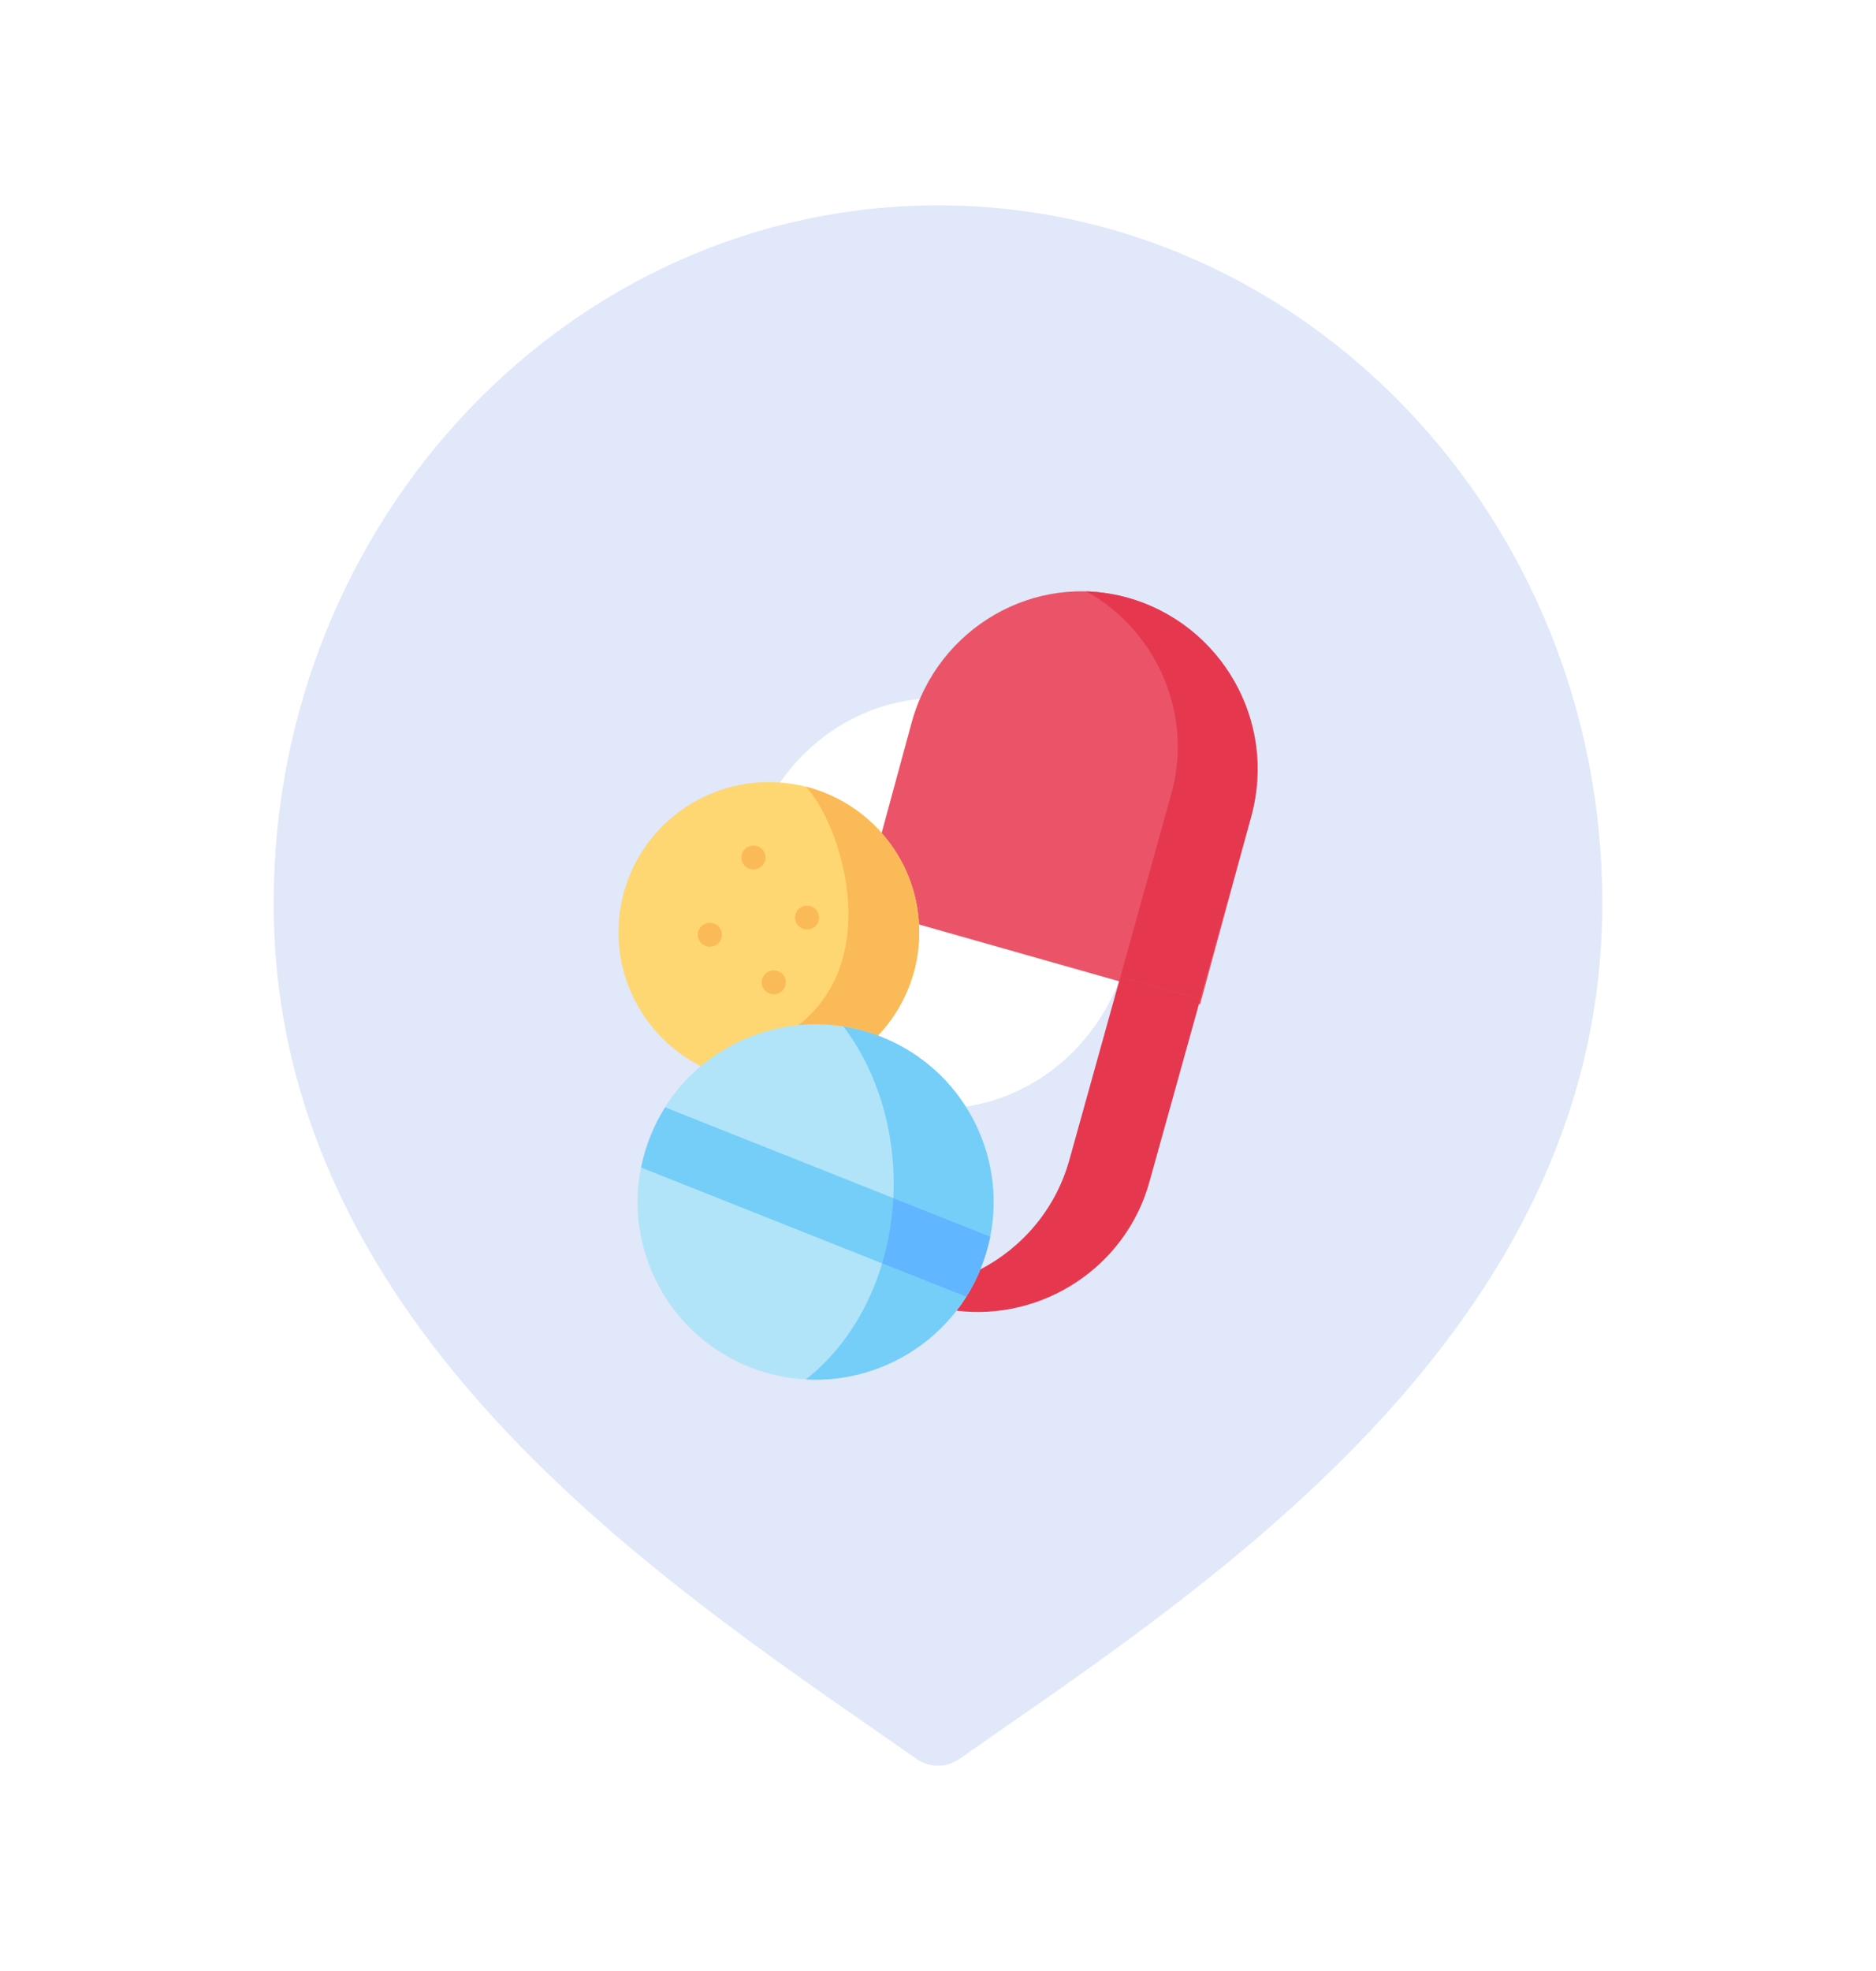 <svg width="100" height="105" viewBox="0 0 100 105" fill="none" xmlns="http://www.w3.org/2000/svg">
<path d="M50.003 10.938C30.473 10.938 14.586 27.619 14.586 48.125C14.586 69.926 33.873 83.304 46.636 92.155L48.844 93.695C49.194 93.94 49.598 94.062 49.998 94.062C50.398 94.062 50.803 93.94 51.153 93.695L53.361 92.155C66.123 83.304 85.411 69.926 85.411 48.125C85.419 27.619 69.532 10.938 50.003 10.938ZM50.003 59.062C44.248 59.062 39.586 54.167 39.586 48.125C39.586 42.083 44.248 37.188 50.003 37.188C55.757 37.188 60.419 42.083 60.419 48.125C60.419 54.167 55.757 59.062 50.003 59.062Z" fill="#E0E8F9"/>
<g clip-path="url(#clip0_7386_18912)">
<path fill-rule="evenodd" clip-rule="evenodd" d="M49.12 49.287L54.027 50.679L63.971 53.5L66.659 43.63C68.039 38.56 65.104 33.258 60.138 31.849C55.168 30.439 49.975 33.432 48.592 38.505L47 44.358C47 47.933 47.927 48.95 49.12 49.287Z" fill="#EB5468"/>
<path fill-rule="evenodd" clip-rule="evenodd" d="M62.434 42.296L59.719 52.043L63.983 53.227L66.698 43.479C68.093 38.472 65.128 33.236 60.11 31.844C59.391 31.645 58.652 31.53 57.906 31.504C61.637 33.578 63.625 38.02 62.434 42.296Z" fill="#E5384F"/>
<path fill-rule="evenodd" clip-rule="evenodd" d="M63.983 53.226L59.719 52.043L57.003 61.79C56.276 64.404 54.499 66.459 52.252 67.628C52.045 68.134 51.795 68.621 51.503 69.082C51.343 69.338 51.17 69.585 50.984 69.823C55.553 70.381 60 67.523 61.267 62.974L63.983 53.226Z" fill="#E5384F"/>
<path fill-rule="evenodd" clip-rule="evenodd" d="M40.983 41.664C36.556 41.664 32.969 45.245 32.969 49.663C32.969 52.779 34.753 55.477 37.36 56.799C40.344 58.126 44.01 58.093 46.798 55.168C48.161 53.735 48.999 51.795 48.999 49.663C48.999 49.462 48.992 49.263 48.978 49.066C48.839 47.188 48.051 45.492 46.836 44.199C45.374 42.639 43.292 41.664 40.983 41.664Z" fill="#FFD772"/>
<path fill-rule="evenodd" clip-rule="evenodd" d="M43.471 64.035L52.779 65.878C53.658 61.484 51.302 56.957 46.981 55.239L46.794 55.167C45.855 54.818 44.892 54.623 43.939 54.578C41.531 54.458 39.176 55.268 37.356 56.799C36.619 57.414 35.973 58.15 35.445 58.99L43.471 64.035ZM51.497 69.083L43.461 65.075L34.165 62.198C33.291 66.587 35.646 71.112 39.963 72.827C41.111 73.282 42.297 73.5 43.461 73.5H43.478C46.39 73.498 49.18 72.147 50.978 69.823C51.164 69.585 51.337 69.338 51.497 69.083Z" fill="#B1E4F9"/>
<path fill-rule="evenodd" clip-rule="evenodd" d="M42.959 41.91C44.795 43.87 47.153 51.016 42.562 54.611C43.019 54.566 43.48 54.554 43.943 54.578C44.896 54.623 45.859 54.817 46.798 55.167C48.161 53.734 48.999 51.794 48.999 49.662C48.999 49.461 48.992 49.262 48.978 49.066C48.838 47.187 48.051 45.491 46.836 44.198C45.804 43.098 44.467 42.291 42.959 41.91Z" fill="#FBBA58"/>
<path fill-rule="evenodd" clip-rule="evenodd" d="M51.503 69.083L47.025 67.303C46.935 67.604 46.835 67.901 46.725 68.194C45.911 70.37 44.593 72.209 42.953 73.486C43.124 73.496 43.297 73.501 43.467 73.501H43.484C46.396 73.498 49.186 72.147 50.984 69.823C51.169 69.586 51.342 69.338 51.503 69.083ZM47.618 63.825L52.785 65.878C53.663 61.484 51.308 56.957 46.986 55.239L46.799 55.167C46.204 54.944 45.587 54.782 44.958 54.684C45.282 55.111 45.577 55.56 45.841 56.027C46.974 58.023 47.637 60.447 47.637 63.061C47.637 63.317 47.632 63.571 47.618 63.825Z" fill="#75CEF8"/>
<path fill-rule="evenodd" clip-rule="evenodd" d="M52.786 65.877L42.791 61.906L35.452 58.99C35.143 59.479 34.881 59.994 34.666 60.531C34.452 61.07 34.286 61.628 34.172 62.198L44.827 66.431L51.504 69.083C51.814 68.592 52.077 68.074 52.291 67.535C52.505 66.999 52.671 66.444 52.786 65.877Z" fill="#75CEF8"/>
<path fill-rule="evenodd" clip-rule="evenodd" d="M47.023 67.302L51.501 69.082C51.811 68.592 52.074 68.074 52.288 67.535C52.503 66.998 52.668 66.444 52.783 65.877L47.616 63.824C47.556 65.039 47.352 66.208 47.023 67.302Z" fill="#60B7FF"/>
<path d="M43.027 49.515H43.01C42.842 49.515 42.681 49.448 42.562 49.329C42.443 49.21 42.376 49.049 42.376 48.881C42.376 48.713 42.443 48.552 42.562 48.433C42.681 48.314 42.842 48.247 43.01 48.247H43.027C43.195 48.247 43.356 48.314 43.475 48.433C43.594 48.552 43.661 48.713 43.661 48.881C43.661 49.049 43.594 49.21 43.475 49.329C43.356 49.448 43.195 49.515 43.027 49.515ZM41.25 52.962H41.234C41.066 52.962 40.904 52.895 40.785 52.776C40.667 52.657 40.6 52.496 40.6 52.328C40.6 52.16 40.667 51.999 40.785 51.88C40.904 51.761 41.066 51.694 41.234 51.694H41.25C41.419 51.694 41.58 51.761 41.699 51.88C41.818 51.999 41.884 52.16 41.884 52.328C41.884 52.496 41.818 52.657 41.699 52.776C41.58 52.895 41.419 52.962 41.25 52.962ZM37.848 50.432H37.829C37.661 50.432 37.5 50.366 37.381 50.247C37.262 50.128 37.195 49.967 37.195 49.798C37.195 49.63 37.262 49.469 37.381 49.35C37.5 49.231 37.661 49.165 37.829 49.165H37.848C38.017 49.165 38.178 49.231 38.297 49.35C38.415 49.469 38.482 49.63 38.482 49.798C38.482 49.967 38.415 50.128 38.297 50.247C38.178 50.366 38.017 50.432 37.848 50.432ZM40.17 46.315H40.153C39.985 46.315 39.824 46.248 39.705 46.129C39.586 46.01 39.519 45.849 39.519 45.681C39.519 45.513 39.586 45.351 39.705 45.233C39.824 45.114 39.985 45.047 40.153 45.047H40.17C40.338 45.047 40.499 45.114 40.618 45.233C40.737 45.351 40.804 45.513 40.804 45.681C40.804 45.849 40.737 46.01 40.618 46.129C40.499 46.248 40.338 46.315 40.17 46.315Z" fill="#FBBA58"/>
</g>
<defs>
<clipPath id="clip0_7386_18912">
<rect width="42" height="42" fill="white" transform="translate(29 31.5)"/>
</clipPath>
</defs>
</svg>
